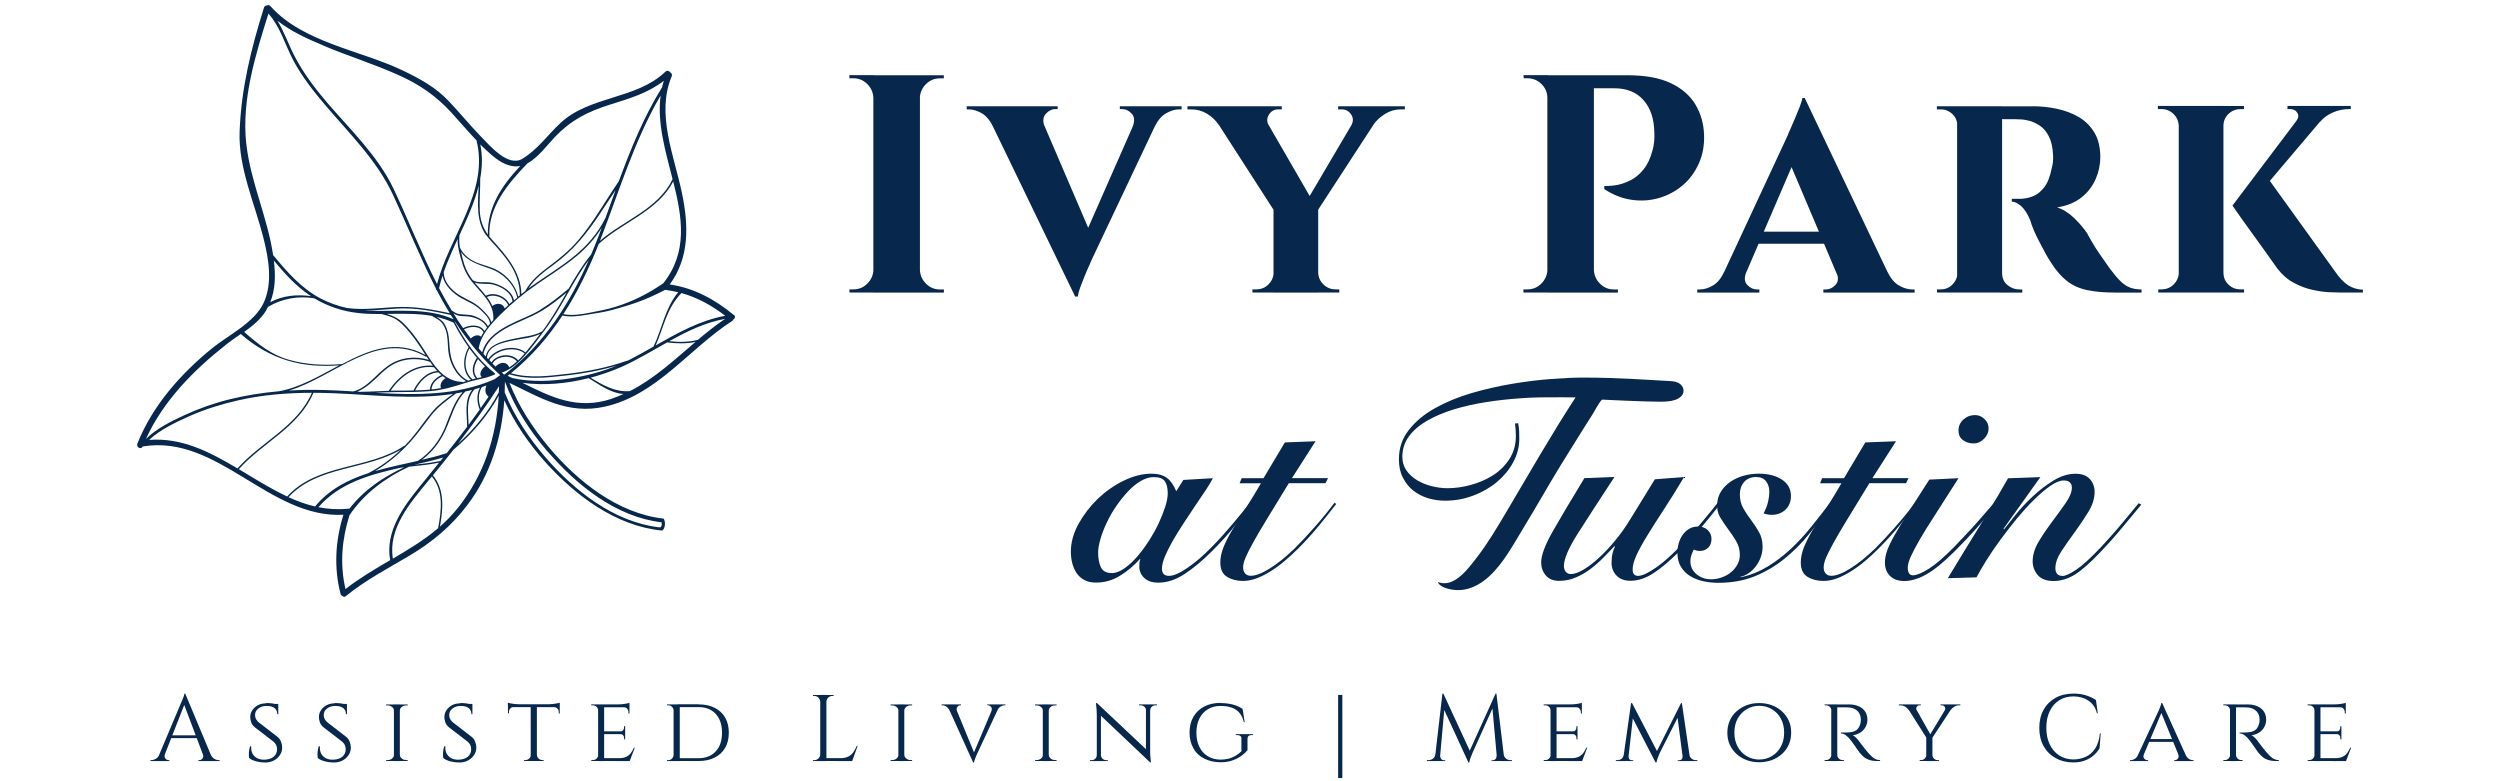 <?xml version="1.0" encoding="UTF-8"?> <svg xmlns="http://www.w3.org/2000/svg" id="Layer_1" version="1.1" viewBox="0 0 320 100"><defs><style> .st0 { fill: #07284c; } </style></defs><path class="st0" d="M93.94,40.33c-2.42-2-5.09-3.46-8.21-3.92,2.54-3.46,2.42-7.58,1.56-11.7-.99-4.77-3.34-10.14-1.31-14.94.09-.22-.02-.41-.18-.5-.12-.19-.41-.3-.62-.1-3.76,3.6-9.69,3.05-13.48,6.61-1.61,1.51-2.95,3.43-4.87,4.56-1.8,1.06-4.13-1.69-5.22-2.81-1.45-1.49-2.77-3.11-4.2-4.62-1.64-1.73-3.71-2.86-5.84-3.88-5.43-2.61-12.79-3.57-16.97-8.26-.13-.15-.28-.14-.41-.07-.17,0-.34.07-.4.27-1.65,5.26-2.91,10.32-3.12,15.86-.18,4.62,1.94,9.22,3.05,13.63.67,2.66,1.22,5.8,0,8.36-1.19,2.49-4.47,4.06-6.56,5.75-4.01,3.25-7.67,7.38-9.58,12.23-.18.45.5.8.68.35h0c9.63-1.61,16.19,9.24,25.7,8.74-1.04,3.32-1.24,6.74-.37,10.13.03.13.11.21.21.24.11.13.28.2.45.06,2.5-2.05,5.35-3.53,8.12-5.17,2.92-1.73,5.42-3.81,7.47-6.53,2.98-3.93,4.36-8.58,4.71-13.39,1.29,2.9,3.17,5.59,5.2,7.86,3.84,4.29,9.07,8.26,14.99,8.82.11.01.34-.33.37-.72.04-.37-.1-.8-.19-.81-5.84-.65-11.05-4.81-14.7-9.18-2-2.39-3.83-5.19-5.01-8.19,4.01,1.93,7.46,4.08,12.17,3.05,6.68-1.47,10.83-7.43,16.33-10.97.08-.05.12-.12.15-.19.21-.12.31-.4.08-.6h0ZM86.82,37.4c-1.69,2.01-2.06,4.64-3.17,6.96h0c-1.01.58-2.01,1.15-3.03,1.67-.11.06-.23.11-.34.16-.02-.01-.04-.02-.07,0-2.46.86-5,1.36-7.58,1.66-2.36.27-4.91.61-7.23-.08,2.63-2.13,4.78-4.63,6.59-7.38,1.02.22,2.09.08,3.11-.1,1.17-.2,2.26-.33,3.4-.65,2.31-.65,4.03-1.18,6.56-2.5.04,0,.07-.02.11-.04.03.01.06.02.09.02.53.07,1.05.16,1.56.29h0ZM84.87,36.28c-1.9,1.31-3.96,2.35-6.18,3.02-1.05.32-2.13.52-3.21.73-1.09.21-2.27.4-3.37.18,1.81-2.79,3.27-5.82,4.53-8.99,3.05-2.8,7.54-4.16,9.53-8,1.15,4.57,1.92,9.06-1.29,13.06h0ZM65.04,47.11s0,0,.01,0c0,0,0,0,0,0h0s0-.01,0-.01ZM64.39,46.44c-.15,0-.29.04-.44.11-.13.06-.25.13-.37.23-.05.04-.11.09-.15.15-.12-.11-.23-.23-.35-.35l-.05-.05s.02-.03.03-.04c.1-.16.23-.3.39-.42.1-.07.21-.14.33-.19.14-.06.28-.11.43-.15.72-.17,1.54,0,1.96.54-.31.28-.64.54-.99.76-.16-.43-.47-.59-.81-.58h0ZM64.19,45.54c-.15.03-.29.08-.43.14-.12.05-.23.11-.33.17-.15.1-.29.22-.4.36-.04.06-.09.11-.12.17-.09-.09-.18-.18-.27-.28.09-.15.2-.28.32-.4.12-.13.26-.24.42-.35.09-.07.2-.13.3-.18.13-.07.28-.14.42-.2,1.01-.39,2.23-.36,3.01.23.02.02.05.02.07.02-.27.31-.55.62-.85.91-.47-.59-1.35-.77-2.13-.6h0ZM64.06,44.79c-.15.06-.29.12-.43.19-.1.05-.2.11-.29.17-.15.1-.29.2-.42.32-.16.15-.31.32-.43.5-.05-.06-.11-.11-.16-.17.03-.46.22-.82.51-1.11.13-.13.27-.24.44-.34.08-.05.16-.09.25-.14.14-.07.28-.13.43-.19.53-.2,1.1-.32,1.57-.42,1.15-.25,2.52-.31,3.6-.86-.58.78-1.17,1.55-1.79,2.29-.03.03-.06.07-.09.1,0-.02-.01-.04-.03-.06-.83-.64-2.11-.68-3.17-.28h0ZM67.46,43.04c-.84.17-1.68.3-2.52.51-.32.08-.66.17-.99.3-.15.06-.29.12-.43.19-.08.04-.16.08-.23.13-.16.09-.31.19-.44.3-.34.29-.59.67-.67,1.16-.1-.11-.2-.22-.3-.33.15-.71.5-1.3.95-1.81.14-.16.3-.31.46-.45.05-.04.1-.09.16-.14.14-.12.29-.23.45-.34.87-.61,1.87-1.07,2.78-1.47.95-.42,1.89-.83,2.78-1.37,1.08-.66,2.08-1.46,3.06-2.27-.84,1.47-1.67,2.94-2.65,4.32-.15.21-.3.42-.45.63,0,0-.02,0-.02,0-.56.37-1.27.51-1.92.65h0ZM69.2,39.64c-.99.6-2.07,1.01-3.11,1.49-.73.34-1.5.72-2.19,1.19-.38.26-.74.55-1.06.87-.52.53-.93,1.16-1.12,1.92-.15-.17-.29-.34-.44-.51.25-1.74,1.62-3.19,2.82-4.38,1.41-1.4,2.94-2.66,4.58-3.8,1.73-1.2,3.53-2.3,5.14-3.65,1.26-1.06,2.36-2.26,3.21-3.64-.14.38-.28.75-.43,1.13-.3.79-.62,1.56-.94,2.33-1.12,1.37-2.03,2.88-2.9,4.4,0,0-.01,0-.02,0-1.14.94-2.29,1.87-3.55,2.63h0ZM60.26,43.33c-.3-.39-.59-.78-.87-1.18.78-.4,2.07-.51,2.5.4h0c-.11.18-.22.36-.31.55-.39-.36-.98-.13-1.32.23ZM61.14,44.32s-.01.06-.02.09c0,0,0,0,0,0,0-.03.02-.05.02-.08h0ZM60.92,44.15h0s0,0,0,0h0ZM61.68,48.27c-.16.04-.33.07-.49.11-.02,0-.05.01-.07.02h0c-.7-.69-.41-1.69.05-2.42,0-.01,0-.02,0-.03.29.33.6.66.92.97-.01,0-.02,0-.04.01-.38.27-.83.98-.37,1.36h0ZM60.99,45.88c-.49.78-.74,1.82-.09,2.56-.15.03-.29.07-.43.11,0-.01,0-.02-.02-.03-1.14-.95-1.03-2.72-.37-3.93.31.43.65.84.99,1.25-.03,0-.07,0-.09.04h0ZM60.27,48.61c-.12.03-.24.07-.36.11,0,0,0,0,0,0-.96-.5-1.56-1.35-1.96-2.34-.35-.88-.4-1.78-.46-2.71-.05-.75-.18-1.47-.55-2.13-.25-.45-.65-.73-1.08-.98.71.16,1.41.39,2.1.7.03.02.06.02.09.02.57,1.09,1.21,2.16,1.93,3.16-.74,1.26-.87,3.15.3,4.18h0ZM56.45,49.67c-.4.08-.81.14-1.22.18.05-.82.72-1.41,1.44-1.7,0,0,0,0,0,0,.12.09.24.18.36.26-.43.25-.78.77-.59,1.27h0ZM55.03,49.87c-.08,0-.16.02-.23.02-.55.04-1.11.07-1.66.08.59-1.16,1.61-2.27,2.99-2.3.11.11.22.21.34.31.01.01.03.02.04.03-.77.34-1.42.98-1.48,1.85h0s0,0,0,0ZM48.84,47.75c.81-.75,1.67-1.35,2.76-1.61,1.11-.27,2.33-.22,3.41.17.02,0,.03,0,.05,0,.11.17.22.34.35.5-2.37-.21-4.36,1.28-5.63,3.19,0,0,0,.01,0,.02-1.23.03-2.47.13-3.7.13,0,0,0,0-.01,0-.11,0-.23-.01-.34-.02,1.22-.48,2.19-1.51,3.13-2.39h0ZM45.19,50.1c-1.26-.08-2.51-.15-3.75-.18-1.49-.04-2.98-.02-4.46.07,5.83-1.71,11.35-7.88,17.52-4.34.04.02.08,0,.1-.02.09.15.18.29.28.44-1.73-.56-3.71-.31-5.2.74-1.49,1.04-2.66,2.85-4.49,3.3h0ZM55.55,47.01c.13.16.26.32.41.48-1.39.12-2.43,1.27-3.02,2.46,0,.01,0,.02,0,.03-.85.02-1.69.02-2.54.02-.13,0-.27,0-.4.01,1.25-1.85,3.23-3.3,5.56-3h0ZM55.72,46.9s-.02-.05-.05-.06c-.68-.87-1.24-1.87-1.83-2.74-.7-1.03-1.47-2.06-2.39-2.9-.59-.54-1.24-.8-1.94-1.02,1.94-.02,3.88-.08,5.76.25.26.15.51.29.77.45.49.3.79.77.99,1.3.31.83.26,1.76.34,2.63.15,1.56.91,3.17,2.29,3.98l-.42.13s-.03-.03-.06-.03c-1.54-.05-2.6-.9-3.46-1.99h0ZM47.24,39.78c-.16,0-.32-.02-.49-.03,1.36-.02,2.72-.17,4.05-.25,2.33-.14,4.63.32,6.9.81.12.19.23.38.36.56-3.4-1.53-7.21-.97-10.82-1.1h0ZM62.25,30.11c.4.55.89,1.03,1.34,1.54.53.6,1.03,1.21,1.49,1.86.88,1.27,1.47,2.7,1.46,4.27,0,0,0,.01,0,.02-.07.05-.13.1-.2.16-.35-1.41-1.38-2.64-2.63-3.34-.76-.43-1.65-.62-2.46-.92-1-.37-1.84-.97-2.34-1.92,0-.02-.02-.02-.03-.03-.1-.56-.12-1.07-.07-1.64.97-2.09,1.94-4.2,2.46-6.35-.09,2.2-.37,4.52.97,6.37h0ZM62.24,37.84s-.03.02-.03.03c-.38-.49-.81-.96-1.22-1.42-.08-.09-.16-.18-.24-.28.77.28,1.69.05,2.48.28.98.28,2.25.99,2.37,2.12-.13.12-.27.23-.41.35-.5-1.03-1.91-1.58-2.96-1.09h0ZM65.06,39.06c-.16.14-.31.28-.46.42-.21-.69-1.02-.75-1.58-.32-.18-.41-.42-.79-.7-1.15,0,0,.02,0,.03,0,.95-.45,2.3.1,2.71,1.06h0ZM63.87,36.49c-.44-.2-.9-.32-1.38-.36-.69-.05-1.38.11-1.99-.28h0c-.46-.6-.82-1.24-1.07-2-.17-.52-.3-1.06-.42-1.6.88,1.28,2.36,1.64,3.79,2.16,1.62.58,3.03,1.98,3.41,3.69-.14.12-.28.23-.42.35-.17-.96-1.06-1.58-1.9-1.95h0ZM59.04,33.25c.27,1.03.67,1.93,1.33,2.76,1.17,1.48,2.95,2.83,2.77,4.92,0,0,0,.02,0,.02-.09.09-.17.19-.26.29-.11-.5-.49-.92-.83-1.28-.52-.56-1.07-1.03-1.75-1.38-.87-.46-1.7-.82-2.41-1.52-.61-.6-1.11-1.37-1.09-2.25.5-1.41,1.13-2.82,1.78-4.22-.01.28,0,.56.04.87.09.6.25,1.2.41,1.79h0ZM59.07,38.17c.84.46,1.69.78,2.39,1.45.48.46,1.2,1.07,1.26,1.78,0,0,0,.01.01.02-.09.11-.19.22-.28.33-.31-.63-1.02-1-1.64-1.26-.38-.16-.79-.19-1.19-.22-.28-.02-.57-.03-.85-.07-.37-.05-.66-.27-.96-.47-.57-.93-1.1-1.88-1.61-2.85.12-.54.27-1.07.45-1.6.22,1.26,1.37,2.31,2.42,2.89h0ZM58.05,40.12c.16.1.33.18.52.25.37.12.82.09,1.21.12.89.06,2.18.53,2.55,1.44-.11.15-.22.3-.32.45-.52-.93-1.89-.82-2.73-.38-.43-.61-.84-1.23-1.23-1.87h0ZM67.63,36.94c.8-1.26,1.99-2.14,3.19-3.02,1.26-.93,2.39-1.95,3.41-3.14,1.89-2.2,2.98-4.12,4.56-6.44-.43,1.18-.86,2.37-1.29,3.55-.97,2-2.43,3.64-4.16,5.03-1.72,1.38-3.62,2.52-5.42,3.8-.1.07-.19.15-.28.21h0ZM86.09,22.94c-1.86,3.84-6.23,5.24-9.3,7.89,2.45-6.27,4.36-12.78,7.77-18.61-.47,3.49.62,7.13,1.53,10.72ZM67.51,20.91c1.37-.74,2.61-2.42,3.52-3.38,2.05-2.15,4.17-3.23,7.02-4.13,2.45-.77,4.9-1.48,6.92-3.06-.09.28-.16.56-.23.84-2.34,3.78-4,7.87-5.53,12.02-1.74,2.53-3.23,5.25-5.23,7.59-1.09,1.27-2.34,2.3-3.68,3.29-1.19.88-2.32,1.82-3.05,3.13,0,.01,0,.02,0,.03-.18.13-.35.27-.52.41-.03-2.83-1.96-4.99-3.76-6.98-.12-.13-.23-.26-.33-.39,0,0,0,0,0-.02-.17-3.78,2.4-6.78,4.87-9.35h0ZM61.48,22.77c.25-1.4.29-2.82,0-4.28.47.47.96.93,1.47,1.37,1.04.88,2.24,1.63,3.64,1.39-2.31,2.47-4.19,5.18-4.15,8.78-.64-.91-.98-1.88-1.03-3.07-.06-1.4.08-2.79.06-4.19h0ZM41.32,5.81c3.27,1.38,6.67,2.42,9.91,3.9,2.54,1.16,4.63,2.61,6.51,4.66,1.09,1.19,2.13,2.43,3.25,3.6,1.66,6.52-3.49,12.32-5.05,18.39-2.03-3.99-3.65-8.17-5.57-12.21-2.01-4.2-5.48-7.5-8.48-10.99-1.57-1.84-3.03-3.77-4.16-5.92-.8-1.52-1.33-3.15-2.22-4.59,1.73,1.37,3.81,2.31,5.82,3.15ZM31.52,18.41c-.61-5.62,1.17-11.36,2.84-16.67,1.53,1.72,2.13,4,3.19,6,1.1,2.07,2.56,3.92,4.07,5.7,3.13,3.69,6.62,7.07,8.69,11.51,1.86,3.98,3.48,8.06,5.48,11.97,0,0,0,.01,0,.02-.02.11.04.18.12.21.05.1.1.2.16.31.47.9.97,1.77,1.5,2.63-2.07-.44-4.14-.84-6.26-.8-2.3.04-4.62.46-6.91.13-1.17-.26-2.31-.66-3.41-1.24-2.41-1.27-4.26-3.39-5.97-5.46-.02-.02-.04-.04-.06-.05-.71-4.85-2.89-9.36-3.43-14.25h0ZM35.04,33.34c1.37,1.64,2.81,3.26,4.59,4.45.07.04.13.08.2.12-1.81-.26-3.64-.08-5.24.77.69-1.69.68-3.5.46-5.35h0ZM34.09,39.68c.08-.14.16-.27.23-.41,1.76-1.05,3.91-1.44,5.92-1.08,1.73,1.03,3.59,1.65,5.61,1.88.99.11,1.99.13,3,.13.52.14,1.03.26,1.53.5.52.26.95.64,1.35,1.06,1.02,1.05,1.85,2.28,2.63,3.52.04.06.07.11.11.17-3.75-2.08-7.23-.67-10.68,1.15,0,0-.01,0-.02,0-2.3.2-4.61.08-6.84-.56-2.24-.65-3.94-2.03-5.68-3.55,1.1-.78,2.14-1.64,2.83-2.77h0ZM28.97,44.08c.58-.46,1.22-.89,1.85-1.33,1.74,1.52,3.73,2.71,5.95,3.39,2.14.66,4.41.79,6.63.63-2.54,1.36-5.08,2.86-7.7,3.31-2.12.19-4.23.52-6.3,1.03-2,.49-3.94,1.18-5.81,2.04-1.66.76-3.59,1.72-4.91,3.04,2.21-4.88,6.13-8.83,10.3-12.11h0ZM19.08,56.32c1.43-1.36,3.51-2.31,5.25-3.09,1.97-.87,4.03-1.5,6.13-1.98,3.1-.71,6.28-.97,9.46-.97-1.9,4.35-6.49,6.27-9.52,9.68-3.54-2.11-7.14-3.98-11.32-3.65h0ZM30.57,60.06c3.06-3.43,7.67-5.36,9.55-9.78.9,0,1.81.02,2.71.06,5.02.21,10.2.84,15.16.08-.9.67-1.81,1.31-2.55,2.16-.98,1.11-1.78,2.37-2.74,3.5-.27.32-.57.64-.87.96-.02,0-.05,0-.07.01-4.58,3.09-11.12,2.22-15,6.5-2.11-.98-4.14-2.27-6.18-3.49h0ZM62.53,50.77s0,0,.01,0c-.33.49-.67.98-1.01,1.46-.32-.89-.36-1.85.15-2.68.2-.06.39-.14.59-.21-.22.5-.21,1.07.26,1.43h0ZM62.49,49.32s.02-.03.02-.05c0,0,0-.01,0-.02.01,0,.03-.01.04-.01,0,0-.01,0-.02,0-.02.02-.03.05-.05.07h0ZM61.4,52.43c-.47.66-.94,1.31-1.42,1.95-.03-1.61-.4-3.24.77-4.55.23-.06.45-.13.68-.2-.46.88-.39,1.88-.03,2.8ZM59.79,54.63c-.86,1.14-1.74,2.28-2.63,3.4-.03,0-.05,0-.08,0-.99.32-2.03.59-3.08.83,1.3-.95,2.32-2.29,2.99-3.74.8-1.72,1.19-3.63,2.58-5.01.28-.06.57-.12.85-.2-1.04,1.38-.63,3.05-.63,4.71h0ZM56.75,58.54c-.12.15-.25.3-.37.46-1.1.23-2.22.36-3.34.48h0c1.27-.28,2.51-.57,3.71-.93h0ZM57,54.63c-.71,1.73-1.91,3.33-3.5,4.36-1.82.41-3.69.79-5.49,1.31,1.66-.98,3.18-2.28,4.45-3.67,1-1.09,1.84-2.32,2.75-3.48.89-1.14,2.03-1.93,3.17-2.8.28-.05.56-.09.84-.15-1.13,1.25-1.59,2.89-2.23,4.43h0ZM40.34,64.83c-1.17-.27-2.31-.68-3.41-1.19,3.72-4.05,9.89-3.42,14.4-6.1-1.25,1.2-2.68,2.26-4.2,3.03-2.58.84-4.96,2.05-6.77,4.22-.01.01-.02.03-.02.04h0ZM40.76,64.92c2.66-3.08,6.54-4.16,10.45-5.04.17-.02.35-.04.53-.07-2.69,1.27-5.06,2.8-7.02,5.31-.04-.01-.09-.02-.15-.01-1.33.14-2.59.05-3.82-.19h0ZM44.22,75.4c-.73-3.17-.47-6.34.51-9.44,1.83-2.76,4.64-4.84,7.62-6.22,1.29-.14,2.58-.26,3.85-.52-.8.99-1.6,1.99-2.41,2.98-2.18,2.67-4.51,5.87-3.85,9.5-1.96,1.15-3.93,2.3-5.72,3.7h0ZM50.29,71.5c-.64-3.82,2.2-7.13,4.47-9.88.17-.21.35-.42.52-.63,1.55,1.87,1.21,4.38.8,6.62-1.77,1.5-3.77,2.71-5.78,3.89h0ZM58.55,65.08c-.69.86-1.44,1.63-2.24,2.33.4-2.25.65-4.71-.9-6.57.89-1.08,1.76-2.17,2.63-3.27,2.3-1.95,4.34-4.27,5.8-6.92-.31,5.28-1.89,10.18-5.28,14.43h0ZM63.87,49.56c0,.22-.01.43-.02.65-1.31,2.48-3.13,4.7-5.22,6.58,1.83-2.37,3.59-4.79,5.21-7.3.01-.02.02-.03.03-.04,0,.04,0,.08,0,.12h0ZM62.6,49.22s.03-.01.05-.02h0s0,.02-.01.02c-.01,0-.03,0-.04,0h0ZM62.88,49.12s.02,0,.03-.01c0,0-.02.01-.02.02t0,0s0,0,0-.01h0ZM63.89,48.1c-.13.11-.26.2-.39.3-.08.06-.16.11-.24.16-4.81,2.09-10.03,2.02-15.23,1.72.84-.04,1.69-.08,2.53-.09,1.52,0,3.05,0,4.57-.13,1.47-.13,2.84-.53,4.24-.98.67-.22,1.33-.41,2.02-.55.67-.14,1.32-.3,1.94-.6.02-.01.03-.02.04-.03.02-.03,0-.07-.02-.1,0,0,0,0,0,0,0-.01,0-.02-.02-.03-2.21-1.76-3.83-4.12-5.13-6.6,0-.01.01-.02.02-.03,1.45,2.21,3.1,4.27,5,6.12.2.19.4.38.6.57.07.06.13.13.2.19-.04.03-.08.07-.12.1h0ZM62.18,47h.01s0,.01-.01.01h0ZM62.35,47.16s.03.03.05.04c-.02-.01-.03-.02-.05-.04h0ZM62.69,47.45s.04.03.06.05h-.01s-.03-.03-.05-.05ZM64.5,47.93c-.08-.07-.16-.15-.24-.22-.01-.01-.02-.02-.03-.03,0,0,.02,0,.02,0,.15-.05.28-.1.42-.16.95-.42,1.74-1.17,2.44-1.93.97-1.06,1.8-2.26,2.67-3.41,2.12-2.8,3.46-6.09,5.58-8.89-2.45,5.58-5.7,10.68-10.6,14.5-.06.05-.12.1-.18.14-.03,0-.05,0-.08,0h0ZM70.09,57.78c3.75,4.34,8.74,8.39,14.61,9.08-.01.02.01.15,0,.28,0,.13-.04.26-.15.34-.07.05-.14,0-.31,0-5.68-.7-10.75-4.7-14.38-8.9-2.1-2.42-4.03-5.28-5.26-8.35.02-.46.03-.92.03-1.38,1.22,3.3,3.24,6.38,5.45,8.94h0ZM64.98,48.1c.08-.06.16-.12.24-.19,2.33.74,4.86.41,7.25.15,2.2-.24,4.38-.64,6.5-1.27-1.89.78-3.85,1.31-5.91,1.63-2.46.39-5.04.51-7.48-.03-.2-.09-.4-.19-.6-.28h0ZM78.3,51.04c-4.38,1.47-7.77-.22-11.43-2.04,2.75.38,5.71.11,8.48-.6,1.41.87,2.82,1.92,4.46,2.03-.49.22-.99.43-1.51.6ZM80.61,50.06c-1.83.17-3.5-.78-5.01-1.72,1.34-.36,2.64-.81,3.84-1.33,2.04-.9,3.98-2.08,5.95-3.18,1.22.15,2.43.18,3.63-.06-2.69,2.29-5.27,4.7-8.41,6.3h0ZM89.33,43.5c-1.21.3-2.43.31-3.66.17,2.26-1.26,4.58-2.39,7.15-2.86-1.22.82-2.37,1.74-3.49,2.69h0ZM83.92,44.22c1.02-2.24,1.35-4.68,3.3-6.71,2.05.57,3.89,1.59,5.61,2.91-3.22.59-6.07,2.18-8.9,3.79h0Z"></path><g><path class="st0" d="M111.91,12.53h-.12c-.03-.69-.28-1.28-.78-1.77-.49-.49-1.08-.74-1.77-.74h-.52v-.4h3.18v2.9h0ZM111.91,34.54v2.9h-3.18v-.4h.52c.69,0,1.28-.25,1.77-.74.49-.49.75-1.08.78-1.77h.12,0ZM117.75,9.63v27.82h-5.96V9.63s5.96,0,5.96,0ZM117.63,12.53v-2.9h3.18v.4h-.52c-.69,0-1.28.25-1.77.74-.49.49-.75,1.08-.78,1.77h-.12,0ZM117.63,34.54h.12c.03.69.28,1.28.78,1.77.49.49,1.08.74,1.77.74h.52v.4h-3.18v-2.9h0Z"></path><path class="st0" d="M133.72,16.23h-6.6c-.4-.82-.88-1.4-1.45-1.73s-1.12-.5-1.65-.5h-.28v-.4h11.64v.36h-.32c-.42,0-.82.2-1.19.6-.37.4-.42.95-.16,1.67h0ZM137.62,37.96l-11.68-24.16h6.76l7.23,16.85-2.31,7.31ZM137.62,37.96l-.16-4.65,8.62-19.59h2.9l-9.18,19.39c-.05.13-.17.4-.36.82-.18.41-.39.87-.6,1.39-.21.52-.4,1.01-.58,1.49s-.27.86-.3,1.15h-.36ZM144.97,16.23c.29-.71.26-1.27-.1-1.67-.36-.4-.78-.6-1.25-.6h-.28v-.36h7.91v.4h-.32c-.53,0-1.09.17-1.67.5-.58.33-1.07.91-1.47,1.73h-2.82Z"></path><path class="st0" d="M162.41,16.07l-6.44-.12c-.37-.56-.86-1.02-1.47-1.39-.61-.37-1.28-.56-2.03-.56h-.48v-.4h12.08v.4h-.44c-.53,0-.93.22-1.21.68-.28.45-.28.91-.02,1.39h0ZM161.02,13.64l7.47,12.92-5.28.6-8.7-13.51h6.52,0ZM163.13,34.94v2.5h-2.82v-.4h.48c.61,0,1.13-.2,1.55-.61.42-.41.65-.91.68-1.49h.12ZM168.73,26.64v10.81h-5.72v-10.73l5.72-.08ZM174.38,13.64h2.94l-8.98,13.79-1.87-.36,7.91-13.43h0ZM168.65,34.94h.08c.03.58.26,1.08.69,1.49.44.41.95.61,1.53.61h.48v.4h-2.78v-2.5h0ZM172.95,16.07c.29-.5.29-.97,0-1.41s-.69-.66-1.19-.66h-.48v-.4h8.54v.4h-.52c-.71,0-1.38.19-2.01.58-.62.39-1.12.84-1.49,1.37l-2.86.12h0Z"></path><path class="st0" d="M198.18,12.53h-.12c0-.69-.25-1.28-.75-1.77-.5-.49-1.1-.74-1.79-.74h-.48l-.04-.4h3.18v2.9h0ZM198.18,34.54v2.9h-3.18v-.4h.52c.69,0,1.28-.25,1.77-.74.49-.49.75-1.08.78-1.77h.12,0ZM204.02,9.63v27.82h-5.96V9.63s5.96,0,5.96,0ZM208.27,9.63c2.28,0,4.13.33,5.54.99,1.42.66,2.48,1.57,3.18,2.72s1.08,2.46,1.13,3.91c.05,1.35-.17,2.58-.68,3.7s-1.19,2.04-2.07,2.78-1.88,1.28-3,1.61c-1.13.33-2.29.41-3.5.24-1.21-.17-2.38-.63-3.52-1.37v-.4c.66,0,1.25-.05,1.77-.16s1.06-.31,1.63-.6c.57-.29,1.11-.74,1.61-1.35.5-.61.89-1.42,1.15-2.42.11-.34.18-.74.22-1.17.04-.44.05-.84.02-1.21-.03-1.7-.48-3.05-1.37-4.07-.89-1.02-2.14-1.53-3.75-1.53h-2.74c-.13-.56-.26-1.11-.4-1.67h4.77,0ZM203.9,34.54h.12c.03.69.28,1.28.78,1.77s1.08.74,1.77.74h.52v.4h-3.18v-2.9h0Z"></path><path class="st0" d="M223.53,34.82c-.29.71-.25,1.27.12,1.65s.78.58,1.23.58h.32v.4h-7.95v-.4h.32c.53,0,1.09-.16,1.67-.5.58-.33,1.06-.91,1.43-1.73h2.86,0ZM231,12.53l.08,4.77-8.62,20.03h-2.94l9.3-19.99c.05-.16.17-.44.36-.85.18-.41.38-.87.6-1.39.21-.52.41-1.01.6-1.47.18-.46.29-.83.32-1.09h.32ZM234.46,29.65v1.55h-10.13v-1.55h10.13ZM231,12.53l11.76,24.72h-6.72l-7.39-17.44,2.35-7.27h0ZM235.05,34.82h6.56c.4.82.89,1.4,1.47,1.73.58.33,1.14.5,1.67.5h.32v.4h-11.68v-.4h.32c.45,0,.86-.19,1.23-.58.37-.38.41-.93.12-1.65h0Z"></path><path class="st0" d="M250.63,16.07h-.08c-.03-.61-.25-1.11-.66-1.49-.41-.38-.89-.58-1.45-.58h-.52v-.4h2.86l-.16,2.46h0ZM250.63,34.94l.16,2.5h-2.86v-.4h.48c.58,0,1.08-.2,1.49-.61s.63-.91.66-1.49h.08ZM256.27,13.6v23.84h-5.76V13.6s5.76,0,5.76,0ZM260.17,13.6c1.09,0,2.14.11,3.18.34,1.03.23,1.96.58,2.78,1.07.82.49,1.47,1.15,1.97,1.99.49.83.74,1.88.74,3.12,0,.93-.19,1.85-.58,2.76-.39.91-.98,1.7-1.79,2.36-.81.66-1.86,1.1-3.16,1.31.77.24,1.5.7,2.21,1.39.7.69,1.25,1.34,1.65,1.95.11.21.29.55.56,1.01.26.46.6.99,1.01,1.59s.84,1.21,1.29,1.85c.53.71.99,1.26,1.39,1.65s.81.66,1.23.82c.42.16.92.24,1.47.24v.4h-3.34c-1.43,0-2.64-.11-3.64-.32-.99-.21-1.85-.6-2.58-1.17-.73-.57-1.4-1.35-2.01-2.32-.24-.34-.49-.76-.75-1.25-.26-.49-.53-.99-.79-1.49s-.5-.99-.7-1.47c-.2-.48-.34-.87-.42-1.19-.35-.85-.74-1.46-1.17-1.85-.44-.38-.84-.58-1.21-.58v-.36h.99c.56,0,1.11-.1,1.65-.3s1.04-.58,1.49-1.15.78-1.41.99-2.52c.05-.16.1-.38.14-.68s.04-.62.02-.99c-.05-.98-.23-1.77-.54-2.36-.31-.6-.68-1.05-1.13-1.35-.45-.3-.91-.52-1.37-.64s-.87-.18-1.21-.18c-.5-.03-.96-.03-1.37-.02-.41.01-.72,0-.93-.02-.03,0-.07-.14-.12-.42-.05-.28-.13-.68-.24-1.21h4.29,0ZM256.19,34.94h.08c0,.66.23,1.18.69,1.55.46.37.96.56,1.49.56h.4v.4h-2.86l.2-2.5h0Z"></path><path class="st0" d="M278.96,16.11h-.08c-.03-.61-.25-1.12-.68-1.53-.42-.41-.94-.62-1.55-.62h-.44v-.4h2.74v2.54h0ZM278.96,34.94v2.5h-2.7v-.4h.4c.61,0,1.13-.2,1.55-.61.42-.41.65-.91.68-1.49h.08ZM284.6,13.56v23.88h-5.72V13.56s5.72,0,5.72,0ZM284.49,16.11v-2.54h2.74v.4h-.44c-.61,0-1.13.21-1.55.62-.42.41-.64.92-.64,1.53h-.12ZM284.49,34.94h.12c0,.58.21,1.08.64,1.49.42.41.94.61,1.55.61h.44v.4h-2.74v-2.5h0ZM298.43,13.84l-10.37,12.24-2.31.24,9.42-12.48h3.26ZM290.01,22.42l8.9,12.36c.5.74,1.03,1.31,1.59,1.69s1.21.59,1.95.61v.36h-3.06c-.27,0-.7-.01-1.31-.04-.61-.03-1.31-.13-2.09-.3-.78-.17-1.57-.47-2.37-.89-.79-.42-1.5-1.03-2.11-1.83-.13-.18-.36-.5-.68-.95-.32-.45-.7-.98-1.13-1.59-.44-.61-.89-1.23-1.35-1.87-.46-.64-.89-1.23-1.29-1.79-.4-.56-.83-1.18-1.31-1.87,0,0,4.25-3.89,4.25-3.89ZM300.9,13.56v.4h-.16c-.77,0-1.49.15-2.14.44-.66.29-1.21.69-1.63,1.19l-3.06-.08c.29-.37.35-.72.16-1.05-.19-.33-.5-.5-.95-.5h-.32v-.4h8.11Z"></path></g><g><g><path class="st0" d="M159.96,64.37c-.09.12-.18.24-.29.38-.17.21-.36.46-.58.73-.36.45-.76.93-1.2,1.45-.44.52-.89,1.04-1.37,1.58-.47.53-.94,1.03-1.4,1.49-1.09,1.12-2.13,2.01-3.13,2.69s-1.78,1.02-2.36,1.02-.9-.3-.9-.9c0-.44.13-.97.38-1.58.26-.62.59-1.28,1-2,.41-.71.87-1.45,1.37-2.22.49-.76.98-1.5,1.47-2.22.49-.71.93-1.38,1.35-2,.41-.62.73-1.14.95-1.58l-3.78.22-.91,1.45c-.32-.78-.71-1.35-1.2-1.71-.49-.36-1.15-.54-2-.54-1.12,0-2.28.3-3.51.89-1.22.59-2.33,1.37-3.33,2.32-.99.96-1.81,2.03-2.47,3.22-.65,1.19-.98,2.37-.98,3.56,0,.51.06,1,.18,1.47.12.47.31.9.56,1.27s.59.67,1,.89c.41.22.91.32,1.49.32,1.09,0,2.11-.29,3.05-.87.95-.58,1.8-1.3,2.55-2.14h.07c-.05.1-.08.23-.11.4-.02.17-.03.35-.03.55,0,.58.21,1.07.64,1.47.42.4,1.02.6,1.8.6,1.12,0,2.23-.37,3.36-1.11,1.12-.74,2.27-1.69,3.43-2.85,1.17-1.16,2.16-2.26,2.98-3.29.01-.01.02-.02.03-.04.81-1.02,1.53-1.94,2.15-2.78l-.26-.15h0ZM147.08,69.19c-.47.74-.97,1.41-1.49,2.02-.52.61-1.06,1.11-1.62,1.51-.56.4-1.09.61-1.6.64-.75,0-1.24-.26-1.47-.78-.23-.52-.34-1.13-.34-1.84,0-.48.1-1.06.29-1.72.19-.67.46-1.37.8-2.09.34-.73.74-1.44,1.22-2.13.47-.69.97-1.31,1.49-1.87.52-.56,1.06-1.01,1.64-1.35.57-.34,1.13-.51,1.69-.51.7,0,1.17.18,1.42.54.24.36.36.87.36,1.53,0,.46-.1,1.02-.31,1.69-.21.66-.49,1.37-.84,2.13-.35.75-.77,1.5-1.23,2.23h0Z"></path><path class="st0" d="M170.83,64.33c-.8,1.07-1.66,2.12-2.58,3.16s-1.77,1.95-2.55,2.73c-1.14,1.09-2.2,1.95-3.19,2.56-.99.62-1.8.92-2.4.92-.32,0-.56-.1-.73-.29-.17-.2-.26-.45-.26-.77,0-.36.1-.79.31-1.27.21-.48.53-1.13.98-1.94.45-.81,1.04-1.83,1.8-3.06.75-1.22,1.67-2.73,2.76-4.52h4.69l.33-.65h-4.62l3.02-4.72-3.93.15-2.73,4.58h-2.8l-.26.65h2.73c-.62,1.07-1.2,2.03-1.75,2.89-.1.16-.19.31-.29.46-.49.75-.93,1.45-1.31,2.09-.12.19-.23.38-.34.56-.47.8-.84,1.53-1.11,2.2-.26.66-.4,1.31-.4,1.94,0,.87.29,1.49.87,1.84.58.35,1.26.52,2.03.52.56,0,1.12-.11,1.71-.32.58-.22,1.17-.51,1.78-.89s1.21-.81,1.8-1.31c.59-.5,1.17-1.02,1.73-1.58,1.02-1.02,1.95-2.05,2.8-3.09.84-1.04,1.55-1.92,2.11-2.65l-.22-.18h0Z"></path><path class="st0" d="M220,64.19c-.07.08-.13.17-.21.26-.2.26-.44.55-.7.88-.36.45-.77.94-1.22,1.47-.16.19-.33.39-.5.59-.3.35-.62.71-.95,1.07-.52.57-1.05,1.13-1.58,1.69-.04.04-.08.08-.12.12-.4.4-.82.79-1.26,1.19-.48.44-.96.82-1.42,1.14-.46.33-.9.59-1.31.8-.41.2-.76.31-1.06.31-.46,0-.69-.26-.69-.8s.17-1.15.49-1.85c.33-.7.78-1.53,1.37-2.49.58-.96,1.28-2.05,2.09-3.29.81-1.23,1.69-2.64,2.63-4.22l-3.74.29-3.13,5.09c-.56.92-1.18,1.81-1.87,2.65-.69.85-1.39,1.6-2.09,2.25-.71.65-1.37,1.18-2.02,1.56-.65.39-1.19.58-1.66.58-.26,0-.48-.1-.63-.29-.16-.2-.24-.44-.24-.73,0-.92.6-2.32,1.8-4.2,1.2-1.88,2.75-4.28,4.67-7.21l-3.85.15c-1.7,2.79-3.04,5.05-4.04,6.8-.99,1.74-1.49,3.08-1.49,3.99,0,.63.19,1.18.58,1.65.39.47.96.71,1.71.71s1.5-.15,2.16-.44c.67-.29,1.29-.65,1.87-1.09.58-.44,1.13-.92,1.64-1.44.51-.52.98-1.01,1.42-1.47l.07.07c-.12.2-.22.47-.31.84-.09.36-.13.78-.13,1.23,0,.65.22,1.2.65,1.64.44.44,1.02.65,1.75.65,1.02,0,2.05-.35,3.09-1.06.9-.6,1.87-1.42,2.91-2.44.17-.16.34-.32.51-.5.93-.96,1.82-1.93,2.65-2.92.07-.09.15-.17.22-.26.66-.8,1.24-1.51,1.73-2.14.18-.22.34-.43.49-.64l-.29-.22h0Z"></path><path class="st0" d="M234.18,64.45h0c-.78,1.01-1.57,2.02-2.38,3.03-.81,1.01-1.68,1.94-2.6,2.8-.92.86-1.9,1.61-2.96,2.25-1.06.64-2.2,1.1-3.44,1.36v-.07c.36-.07.71-.23,1.04-.46.33-.23.62-.51.89-.85.26-.34.48-.73.64-1.17.16-.43.24-.88.24-1.34,0-.73-.15-1.36-.46-1.89-.3-.53-.64-1.04-1-1.53-.37-.48-.7-.98-1-1.5-.3-.52-.45-1.12-.45-1.8,0-.63.18-1.16.54-1.58.36-.42.88-.64,1.56-.64.56,0,.97.18,1.25.54.27.36.42.79.42,1.27s-.06.93-.17,1.4c-.11.47-.3.95-.56,1.44.12.05.27.09.46.13s.38.06.6.06c.7,0,1.28-.23,1.75-.67.46-.45.69-1.03.69-1.73,0-.92-.4-1.63-1.18-2.13-.79-.5-1.76-.74-2.93-.74-.65,0-1.3.08-1.93.26-.63.17-1.2.43-1.71.78-.51.35-.92.78-1.23,1.29-.27.44-.42.94-.46,1.5,0,.09-.01.18-.01.28,0,.11,0,.21.02.31.04.45.18.87.43,1.27.31.5.64.98,1,1.47.36.48.7.98,1,1.5.3.52.46,1.1.46,1.73,0,.46-.11.89-.33,1.27-.22.39-.5.72-.85,1-.35.28-.75.49-1.2.64-.45.15-.89.22-1.33.22-.7,0-1.31-.22-1.84-.65-.52-.44-.78-.99-.78-1.67,0-.26.04-.52.13-.78.09-.26.19-.49.31-.71.22.12.48.18.8.18.39,0,.73-.13,1.02-.4.29-.26.44-.65.44-1.16,0-.41-.15-.78-.46-1.09-.2-.2-.44-.34-.74-.41-.15-.04-.31-.06-.48-.06-.02,0-.04,0-.07,0-.43,0-.82.11-1.14.31-.33.2-.6.47-.82.78-.22.32-.38.67-.49,1.06-.07.25-.12.49-.14.74-.01.14-.02.28-.02.43,0,.06,0,.12,0,.17.02.65.17,1.21.45,1.66.3.5.7.9,1.2,1.2s1.06.52,1.67.65c.62.13,1.24.2,1.87.2,1.77,0,3.34-.28,4.71-.84,1.37-.56,2.63-1.3,3.77-2.22,1.15-.92,2.21-1.98,3.18-3.18.26-.32.51-.64.77-.96.71-.89,1.42-1.8,2.14-2.73l-.28-.21h0Z"></path><path class="st0" d="M245.34,64.49l-.2-.16c-.8,1.07-1.66,2.12-2.58,3.16s-1.77,1.95-2.55,2.73c-1.14,1.09-2.2,1.95-3.19,2.56-.99.62-1.79.92-2.4.92-.32,0-.56-.1-.73-.29-.17-.2-.26-.45-.26-.77,0-.36.1-.79.31-1.27.21-.48.53-1.13.98-1.94.45-.81,1.04-1.83,1.8-3.06.75-1.22,1.67-2.73,2.76-4.52h4.69l.32-.65h-4.62l3.02-4.72-3.93.15-2.73,4.58h-2.8l-.26.65h2.73c-.54.94-1.06,1.81-1.56,2.59-.16.26-.32.51-.48.76-.51.79-.97,1.51-1.37,2.18-.1.16-.19.32-.28.47-.47.8-.84,1.53-1.11,2.2-.26.66-.4,1.31-.4,1.94,0,.87.29,1.49.87,1.84.58.35,1.26.52,2.03.52.56,0,1.13-.11,1.71-.32.58-.22,1.17-.51,1.78-.89.61-.38,1.21-.81,1.8-1.31.59-.5,1.17-1.02,1.72-1.58,1.02-1.02,1.95-2.05,2.8-3.09.74-.9,1.37-1.69,1.89-2.36,0,0,.01,0,.01-.01.07-.09.15-.18.21-.28l-.02-.02h0Z"></path><path class="st0" d="M254.02,53.64c-.35-.34-.76-.51-1.22-.51-.56,0-1.05.18-1.47.56-.43.38-.64.84-.64,1.4s.19.98.58,1.25c.39.28.84.42,1.38.42.48,0,.92-.2,1.31-.6.39-.4.58-.84.58-1.32s-.18-.87-.52-1.2h0ZM255.28,64.33c-.21.24-.49.55-.83.95-.01,0-.02.02-.03.03-.35.41-.75.87-1.2,1.38-.45.51-.92,1.04-1.44,1.58-.51.55-1.03,1.1-1.56,1.65-1.33,1.36-2.44,2.32-3.33,2.88-.89.56-1.57.84-2.05.84-.22,0-.38-.09-.49-.27-.11-.18-.16-.42-.16-.71,0-.36.13-.83.38-1.4.26-.57.64-1.3,1.16-2.2.52-.89,1.19-1.98,2.02-3.25.82-1.27,1.8-2.81,2.94-4.6l-3.74.18c-.75,1.16-1.41,2.2-1.99,3.11-.07.1-.13.2-.19.3,0,0-.01.01-.01.01-.18.3-.37.59-.54.86-.73,1.15-1.31,2.11-1.75,2.89-.44.78-.74,1.42-.93,1.95-.18.52-.27,1.02-.27,1.5,0,.71.22,1.27.65,1.71.44.44,1.06.65,1.85.65.84,0,1.78-.28,2.78-.84,1.01-.56,2.21-1.54,3.62-2.94.48-.48.98-.99,1.49-1.53.47-.49.93-.99,1.39-1.5.03-.04.07-.08.1-.12.48-.54.94-1.06,1.36-1.56.42-.5.78-.94,1.07-1.33l-.32-.22h0Z"></path><path class="st0" d="M273.75,64.41c-.44.53-1.09,1.32-1.97,2.38-.87,1.06-1.83,2.14-2.87,3.26-1.33,1.4-2.39,2.37-3.18,2.89-.79.52-1.35.78-1.69.78s-.58-.09-.73-.27c-.15-.18-.22-.42-.22-.71,0-.68.26-1.41.78-2.2.52-.79,1.1-1.61,1.73-2.47.63-.86,1.2-1.72,1.73-2.58.52-.86.78-1.7.78-2.53,0-.65-.21-1.21-.62-1.65-.41-.45-1.02-.67-1.81-.67-.95,0-1.89.29-2.84.87-.94.58-1.83,1.26-2.65,2.03-.83.78-1.56,1.56-2.2,2.36-.64.8-1.13,1.42-1.47,1.85l-.07-.07,4.72-6.61-4.14.15c-.79,1.38-1.58,2.74-2.39,4.07-.46.77-.92,1.52-1.38,2.28-.02.03-.04.07-.07.1-1.3,2.09-2.58,4.21-3.87,6.34l3.67-.11c.32-.6.74-1.33,1.27-2.18.53-.85,1.13-1.73,1.8-2.64.66-.9,1.37-1.81,2.12-2.73.75-.9,1.49-1.72,2.22-2.43.73-.71,1.42-1.3,2.07-1.75.65-.45,1.22-.67,1.71-.67.34,0,.59.08.76.25.17.17.26.39.26.65,0,.56-.26,1.21-.78,1.97-.52.75-1.1,1.55-1.73,2.38-.63.84-1.21,1.69-1.73,2.56s-.78,1.72-.78,2.55c0,.65.22,1.23.65,1.75.44.51,1.12.76,2.03.76s1.86-.28,2.75-.84c.88-.56,1.95-1.5,3.21-2.83,1.04-1.09,2.03-2.2,2.94-3.31.92-1.11,1.7-2.04,2.33-2.8l-.36-.18h0Z"></path></g><path class="st0" d="M215.49,50.04c0,.39-.23.71-.69.98-.46.26-1.19.4-2.18.4-2.27,0-7.56-.27-7.56-.27-.48.48-.86,1.35-1.25,1.94-.45.7-.9,1.41-1.34,2.12-.89,1.41-1.77,2.83-2.65,4.26-1.61,2.62-3.14,5.35-4.75,7.99-1.33,2.17-2.56,4.56-4.45,6.31-1.21,1.12-2.77,1.92-4.45,1.74-.46-.05-.93-.14-1.36-.33-.32-.14-.67-.36-.77-.71.01.04.16.07.2.09,2,.62,3.77-1.89,4.79-3.2,1.36-1.76,2.5-3.68,3.64-5.59,2.96-4.99,5.84-10.05,9-14.9,0,0-.11,0-.12,0-.11,0-.22-.01-.33-.01-1-.02-2,0-3,0h-.02c-.74,0-1.48,0-2.22.04h-.02c-.4.02-.8.04-1.2.07-.83.05-1.65.13-2.47.22-.69.08-1.37.17-2.06.28-1.48.23-2.86.54-4.17.94-1.3.4-2.43.89-3.41,1.45-.98.57-1.75,1.23-2.31,2-.56.76-.84,1.64-.84,2.63,0,.65.18,1.23.54,1.75.37.51.83.92,1.38,1.25.56.32,1.17.58,1.85.74.68.17,1.34.26,2,.26.97,0,1.97-.14,3-.42,1.03-.28,1.97-.69,2.83-1.23.86-.55,1.56-1.25,2.11-2.09.54-.85.82-1.83.82-2.94,0-.53-.04-1.07-.11-1.6l.4-.04c.07.34.12.67.13,1,.01.32.02.66.02,1,0,1.04-.26,2.04-.78,3-.52.96-1.22,1.8-2.09,2.53-.87.73-1.89,1.31-3.04,1.74-1.15.44-2.36.65-3.61.65-.73,0-1.45-.11-2.17-.32-.71-.22-1.34-.55-1.89-.98-.54-.43-.98-.98-1.32-1.65-.34-.66-.51-1.45-.51-2.34,0-1.43.42-2.69,1.27-3.76.84-1.08,1.95-2.01,3.33-2.78s2.92-1.42,4.65-1.93c1.73-.51,3.47-.9,5.22-1.2,1.74-.29,3.41-.5,5.02-.62,1.6-.12,2.97-.18,4.11-.18,1.06,0,2.15.02,3.25.05,1.11.04,2.14.08,3.13.13.98.05,1.88.1,2.69.15.81.05,1.46.09,1.95.11.65.02,1.12.16,1.4.4.28.24.42.54.42.9h0Z"></path></g><g><path class="st0" d="M21.11,96.54c-.06.16-.06.3-.02.41s.11.2.2.26c.09.06.19.09.28.09h.11v.12h-2.43v-.12h.11c.18,0,.38-.06.58-.17s.36-.31.49-.59h.69ZM23.71,88.78l.11.85-3.04,7.75h-.73l3.1-7.35c.09-.2.16-.37.22-.52s.11-.28.16-.42c.04-.14.07-.24.07-.3h.11ZM25.41,94.12v.36h-3.79v-.36s3.79,0,3.79,0ZM23.71,88.78l3.58,8.56h-1.03l-2.79-7.41s.24-1.15.24-1.15ZM25.96,96.54h.99c.12.27.28.47.48.59.2.12.4.17.58.17h.1v.12h-2.72v-.12h.11c.15,0,.29-.07.41-.2.12-.13.14-.32.05-.56h0Z"></path><path class="st0" d="M34.01,89.99c.23,0,.42,0,.59.02.17.02.32.03.44.06s.23.04.33.07.17.06.25.08v1.2s-.13,0-.13,0c0-.33-.11-.59-.34-.78-.23-.19-.58-.28-1.05-.28-.4,0-.75.11-1.03.33-.29.22-.42.49-.42.82,0,.11.01.21.04.32s.08.22.15.32c.07.11.16.21.28.31l2.44,1.89c.18.15.32.35.41.59s.14.47.15.71c0,.36-.08.68-.28.98s-.45.54-.78.71c-.33.17-.69.26-1.08.26-.23,0-.49-.02-.76-.06-.27-.04-.52-.1-.75-.19-.23-.08-.43-.19-.58-.32-.02-.11-.04-.26-.04-.43s.01-.36.04-.55c.03-.19.07-.37.12-.52h.15c-.03.36.02.67.16.93.14.26.34.45.6.59.27.13.58.2.93.19.5-.02.89-.14,1.18-.38.28-.24.43-.55.43-.95,0-.19-.03-.37-.1-.52-.07-.16-.18-.3-.33-.44l-2.42-1.86c-.23-.19-.38-.41-.46-.64-.08-.23-.12-.46-.12-.66,0-.33.09-.63.27-.89s.42-.48.72-.64c.3-.16.64-.23,1.01-.23h0ZM35.61,90.1v.22s-.84,0-.84,0v-.22h.85,0Z"></path><path class="st0" d="M42.8,89.99c.23,0,.42,0,.59.02.17.02.32.03.44.06s.23.04.33.07.17.06.25.08v1.2s-.13,0-.13,0c0-.33-.11-.59-.34-.78-.23-.19-.58-.28-1.05-.28-.4,0-.75.11-1.03.33-.29.22-.42.49-.42.82,0,.11.01.21.04.32s.08.22.15.32c.07.11.16.21.28.31l2.44,1.89c.18.15.32.35.41.59s.14.47.15.71c0,.36-.08.68-.28.98s-.45.54-.78.71-.69.26-1.08.26c-.23,0-.49-.02-.76-.06-.27-.04-.52-.1-.75-.19-.23-.08-.43-.19-.58-.32-.02-.11-.04-.26-.04-.43s.01-.36.04-.55c.03-.19.07-.37.12-.52h.15c-.03.36.02.67.16.93s.34.45.6.59.58.2.93.19c.5-.02.89-.14,1.18-.38.28-.24.43-.55.43-.95,0-.19-.03-.37-.1-.52-.07-.16-.18-.3-.33-.44l-2.42-1.86c-.23-.19-.38-.41-.46-.64-.08-.23-.12-.46-.12-.66,0-.33.09-.63.27-.89.18-.27.42-.48.72-.64s.64-.23,1.01-.23h0ZM44.4,90.1v.22s-.84,0-.84,0v-.22h.85,0Z"></path><path class="st0" d="M50.46,90.94h-.04c0-.18-.09-.34-.25-.46-.16-.12-.35-.19-.58-.19h-.17v-.12h1.03v.77ZM50.46,96.64v.77h-1.03v-.12h.17c.23,0,.42-.06.58-.19.16-.13.24-.28.25-.46h.04ZM51.18,90.16v7.26h-.76v-7.26h.76ZM51.15,90.94v-.77h1.03v.12h-.17c-.23,0-.42.06-.58.19-.16.12-.24.28-.25.46h-.04,0ZM51.15,96.64h.04c0,.18.09.33.25.46s.35.19.58.19h.16v.12s-1.02,0-1.02,0v-.77h0Z"></path><path class="st0" d="M58.86,89.99c.23,0,.42,0,.59.02.17.02.32.03.44.06s.23.04.33.07.17.06.25.08v1.2s-.13,0-.13,0c0-.33-.11-.59-.34-.78-.23-.19-.58-.28-1.05-.28-.4,0-.75.11-1.03.33-.29.22-.42.49-.42.82,0,.11.01.21.04.32s.08.22.15.32c.07.11.16.21.28.31l2.44,1.89c.18.15.32.35.41.59s.14.47.15.71c0,.36-.08.68-.28.98s-.45.54-.78.71-.69.26-1.08.26c-.23,0-.49-.02-.76-.06-.27-.04-.52-.1-.75-.19-.23-.08-.43-.19-.58-.32-.02-.11-.04-.26-.04-.43s.01-.36.04-.55c.03-.19.07-.37.12-.52h.15c-.03.36.02.67.16.93s.34.45.6.59.58.2.93.19c.5-.02.89-.14,1.18-.38.28-.24.43-.55.43-.95,0-.19-.03-.37-.1-.52-.07-.16-.18-.3-.33-.44l-2.42-1.86c-.23-.19-.38-.41-.46-.64-.08-.23-.12-.46-.12-.66,0-.33.09-.63.27-.89s.42-.48.72-.64.64-.23,1.01-.23h0ZM60.46,90.1v.22s-.84,0-.84,0v-.22h.85,0Z"></path><path class="st0" d="M65.01,89.95c.07.02.18.05.33.08s.32.06.5.08.36.03.52.03l-1.35.12v-.31h0ZM71.65,90.15v.36h-6.64v-.36h6.64ZM65.75,90.48v.02c-.18,0-.33.07-.44.19s-.16.26-.16.43v.19h-.13v-.83h.74,0ZM67.96,96.64v.77h-.88v-.12h.15c.19,0,.36-.06.5-.19.14-.13.21-.28.22-.46h.02ZM68.72,90.19v7.22h-.79v-7.22h.79ZM68.69,96.64h.04c0,.18.08.33.22.46s.3.19.5.19h.13v.12h-.88v-.77ZM71.65,89.95v.31l-1.35-.12c.16,0,.33-.01.51-.03.18-.02.35-.05.5-.08.15-.03.27-.06.34-.08h0ZM71.65,90.49v.83h-.13v-.19c0-.17-.06-.31-.16-.43-.11-.12-.26-.18-.44-.19v-.02h.74,0Z"></path><path class="st0" d="M76.58,90.92h-.02c0-.18-.08-.34-.21-.46s-.3-.18-.5-.18h-.17v-.12h1.05l-.16.76h0ZM76.58,96.64l.16.77h-1.05v-.12h.17c.2,0,.37-.06.5-.19.13-.13.2-.28.21-.46h.02ZM77.33,90.16v7.26h-.77v-7.26h.77ZM80.57,90.16v.37h-3.27v-.37h3.27ZM80.02,93.61v.36h-2.71v-.36h2.71ZM80.58,97.04l-.02.37h-3.25v-.37h3.28ZM81.26,95.69l-.66,1.73h-1.84l.41-.37c.4,0,.73-.06.97-.17.25-.12.45-.28.6-.48s.28-.44.4-.7h.12ZM80.57,89.97v.31l-1.38-.12c.25,0,.52-.02.8-.07.28-.04.47-.09.58-.13ZM80.02,92.95v.69h-.63v-.02c.17,0,.3-.05.37-.15.08-.1.12-.22.12-.36v-.16h.13ZM80.02,93.95v.69h-.13v-.16c0-.14-.04-.26-.12-.36-.08-.1-.21-.15-.37-.15v-.02h.63ZM80.57,90.5v.83h-.13v-.18c0-.17-.06-.31-.16-.44-.11-.12-.26-.18-.44-.18v-.04h.74,0Z"></path><path class="st0" d="M86.24,90.95h-.02c0-.19-.08-.35-.21-.48s-.3-.19-.49-.19h-.15v-.12h.87v.79h0ZM86.24,96.63v.79h-.87v-.12h.16c.19,0,.35-.07.48-.2s.2-.29.21-.46h.02ZM87.01,90.16v7.26h-.79v-7.26h.79ZM89.41,90.16c.8,0,1.49.15,2.07.44.58.29,1.03.71,1.34,1.25s.47,1.19.47,1.94-.16,1.4-.47,1.93c-.31.54-.76.96-1.34,1.25-.58.3-1.27.44-2.07.44h-2.58l-.02-.36h2.6c.93,0,1.67-.29,2.21-.88.54-.59.8-1.38.8-2.39s-.27-1.8-.8-2.39c-.54-.59-1.27-.88-2.21-.88h-2.72v-.36h2.72Z"></path><path class="st0" d="M105.03,89.84h-.04c0-.21-.09-.39-.23-.54-.15-.15-.33-.22-.54-.22h-.16v-.12h.97v.88h0ZM105.03,96.54v.88h-.97v-.12h.16c.21,0,.39-.07.54-.22.15-.15.23-.33.23-.54h.04,0ZM105.78,88.95v8.47h-.79v-8.47h.79ZM105.74,89.84v-.88h.97v.12h-.16c-.21,0-.39.07-.54.22s-.23.33-.23.54h-.04,0ZM109.04,97.04v.37h-3.3v-.37h3.3ZM109.78,95.46l-.7,1.96h-2.01l.44-.37c.43,0,.78-.07,1.05-.2.27-.13.49-.32.66-.56s.32-.52.45-.82h.12,0Z"></path><path class="st0" d="M115.03,90.94h-.04c0-.18-.09-.34-.25-.46s-.35-.19-.58-.19h-.17v-.12h1.03v.77h0ZM115.03,96.64v.77h-1.03v-.12h.17c.23,0,.42-.06.58-.19.16-.13.24-.28.25-.46h.04,0ZM115.75,90.16v7.26h-.76v-7.26h.76ZM115.72,90.94v-.77h1.03v.12h-.17c-.23,0-.42.06-.58.19s-.24.28-.25.46h-.04,0ZM115.72,96.64h.04c0,.18.09.33.25.46s.35.19.58.19h.16v.12s-1.02,0-1.02,0v-.77h0Z"></path><path class="st0" d="M122.51,91.04h-.92c-.12-.27-.27-.47-.45-.59-.18-.12-.35-.17-.51-.17h-.1v-.12h2.48v.12h-.1c-.14,0-.26.07-.37.2-.11.13-.12.32-.04.56h0ZM124.56,97.59l-3.33-7.35h.95l2.58,6.28-.21,1.08ZM124.56,97.59l-.08-.83,2.77-6.56h.76l-2.87,6.14c-.09.19-.16.36-.22.5-.06.14-.12.28-.16.42s-.08.25-.08.33h-.11ZM126.89,91.04c.09-.24.08-.43-.04-.56-.11-.13-.24-.2-.39-.2h-.08v-.12h2.3v.12h-.1c-.17,0-.34.06-.52.17s-.33.31-.46.59h-.71,0Z"></path><path class="st0" d="M133.52,90.94h-.04c0-.18-.09-.34-.25-.46s-.35-.19-.58-.19h-.17v-.12h1.03v.77h0ZM133.52,96.64v.77h-1.03v-.12h.17c.23,0,.42-.06.58-.19.16-.13.24-.28.25-.46h.04,0ZM134.24,90.16v7.26h-.76v-7.26h.76ZM134.21,90.94v-.77h1.03v.12h-.17c-.23,0-.42.06-.58.19s-.24.28-.25.46h-.04,0ZM134.21,96.64h.04c0,.18.09.33.25.46s.35.19.58.19h.16v.12s-1.02,0-1.02,0v-.77h0Z"></path><path class="st0" d="M140.42,96.67v.75h-.91v-.12h.21c.18,0,.34-.06.47-.18.13-.12.19-.27.19-.45h.04,0ZM140.4,89.98l.52.68v6.76s-.53,0-.53,0v-5.92c0-.41-.04-.92-.11-1.51h.12,0ZM140.4,89.98l6.7,6.31.12,1.3-6.7-6.35-.12-1.26ZM140.93,96.67c0,.18.07.33.2.45.13.12.29.18.46.18h.21v.12h-.91v-.75h.04,0ZM146.69,90.91c0-.18-.08-.33-.21-.45-.13-.12-.29-.18-.47-.18h-.21v-.12h.91v.75h-.02ZM147.22,90.16v5.88c0,.26,0,.51.02.74s.04.51.08.8h-.11l-.53-.64v-6.78h.53ZM147.19,90.91v-.75h.91v.12h-.21c-.18,0-.33.06-.46.18s-.2.27-.2.45h-.04,0Z"></path><path class="st0" d="M156.23,89.99c.37,0,.72.03,1.05.08.33.05.64.13.93.24.3.11.58.25.84.42l.27,1.7h-.11c-.11-.47-.3-.87-.55-1.17-.25-.31-.58-.53-.99-.68-.4-.15-.89-.22-1.45-.22-.61,0-1.15.14-1.61.42s-.83.67-1.08,1.18c-.26.51-.39,1.12-.39,1.83s.13,1.31.39,1.83c.26.52.62.91,1.09,1.19.47.28,1.01.42,1.62.42.34,0,.66-.04.97-.11.31-.07.6-.19.89-.35.28-.16.55-.36.8-.6v-1.61c.02-.15-.03-.27-.13-.35s-.24-.12-.42-.12h-.17v-.12h2.21v.12h-.17c-.36,0-.54.16-.54.48v1.45c-.18.23-.44.47-.76.71-.32.24-.71.44-1.16.6s-.96.24-1.53.24c-.8,0-1.49-.17-2.09-.47s-1.06-.74-1.38-1.31-.5-1.24-.5-2.02.17-1.47.5-2.03.79-1,1.39-1.31,1.29-.46,2.08-.46h0Z"></path><path class="st0" d="M171.28,88.95h.54v10.64h-.54v-10.64Z"></path><path class="st0" d="M183.99,96.54v.88h-1.34v-.12h.19c.22,0,.41-.07.58-.2s.27-.32.3-.56h.27ZM184.63,88.78h.12l.24.71-.71,7.92h-.65l1-8.63ZM184.34,96.73v.06c0,.13.05.25.14.36.09.11.2.16.33.16h.18v.11h-.74v-.69h.08,0ZM184.75,88.78l3.48,7.53-.28,1.27-3.43-7.45.23-1.35ZM191.43,88.78l.1.81-3.04,6.76c-.12.27-.21.51-.28.7s-.11.37-.13.54h-.12l-.17-.76,3.64-8.04h0ZM191.57,96.73h.08v.69h-.74v-.11h.18c.14,0,.25-.06.34-.16.09-.11.13-.23.13-.36v-.06h0ZM191.54,88.78l1.04,8.63h-.94l-.66-7.33.46-1.31h.11ZM192.21,96.54h.25c.04.24.15.43.31.56s.36.2.57.2h.19v.12h-1.33v-.88h0Z"></path><path class="st0" d="M198.49,90.92h-.02c0-.18-.08-.34-.21-.46-.13-.12-.3-.18-.5-.18h-.17v-.12h1.05l-.16.76h0ZM198.49,96.64l.16.77h-1.05v-.12h.17c.2,0,.37-.06.5-.19.13-.13.2-.28.21-.46h.02,0ZM199.24,90.16v7.26h-.77v-7.26h.77ZM202.48,90.16v.37h-3.27v-.37h3.27ZM201.92,93.61v.36h-2.71v-.36h2.71ZM202.49,97.04l-.02.37h-3.25v-.37h3.28ZM203.17,95.69l-.66,1.73h-1.84l.41-.37c.4,0,.73-.06.97-.17s.45-.28.6-.48.28-.44.4-.7h.12,0ZM202.48,89.97v.31l-1.38-.12c.25,0,.52-.02.8-.07s.47-.09.58-.13h0ZM201.92,92.95v.69h-.63v-.02c.17,0,.3-.05.37-.15.08-.1.12-.22.12-.36v-.16h.13ZM201.92,93.95v.69h-.13v-.16c0-.14-.04-.26-.12-.36s-.21-.15-.37-.15v-.02h.63ZM202.48,90.5v.83h-.13v-.18c0-.17-.06-.31-.16-.44s-.26-.18-.44-.18v-.04h.74,0Z"></path><path class="st0" d="M208.09,96.61v.81h-1.26v-.12h.18c.21,0,.39-.06.55-.18.16-.12.25-.29.27-.51h.25,0ZM208.78,89.99h.12l.24.71-.75,6.71h-.66l1.05-7.43h0ZM208.45,96.79c0,.12.02.23.08.35.06.11.18.17.36.17h.17v.11h-.69v-.63h.07,0ZM208.9,89.99l3.29,6.33-.28,1.27-3.24-6.27.23-1.33ZM215.18,89.99l.11.79-2.83,5.57c-.12.27-.21.51-.28.7s-.11.37-.15.54h-.12l-.17-.76,3.43-6.83h0ZM215.28,89.99l1.09,7.43h-.92l-.79-6.08.51-1.34h.11,0ZM215.37,96.79h.08v.63h-.7v-.11h.18c.18,0,.31-.07.37-.18.06-.11.08-.23.07-.34h0ZM216.01,96.61h.24c.03.22.13.39.29.51s.34.18.54.18h.18v.12h-1.26v-.81h0Z"></path><path class="st0" d="M225.18,89.99c.56,0,1.09.09,1.59.27s.93.44,1.31.78c.37.34.67.74.88,1.2s.31.98.31,1.54-.11,1.08-.31,1.54c-.21.46-.5.87-.88,1.2s-.81.6-1.31.78-1.03.27-1.59.27-1.09-.09-1.59-.27c-.49-.18-.93-.44-1.3-.78-.37-.34-.67-.74-.88-1.2-.21-.46-.31-.98-.31-1.54s.11-1.08.31-1.54.5-.87.88-1.2.81-.6,1.3-.78c.49-.18,1.02-.27,1.59-.27ZM225.18,97.22c.6,0,1.14-.15,1.62-.44s.87-.69,1.15-1.21c.28-.52.42-1.11.42-1.79s-.14-1.28-.42-1.8c-.28-.51-.66-.91-1.15-1.2-.48-.29-1.02-.44-1.62-.44s-1.12.15-1.61.44c-.48.29-.87.69-1.15,1.2s-.42,1.11-.42,1.8.14,1.27.42,1.79c.28.52.66.92,1.15,1.21.48.29,1.02.44,1.61.44Z"></path><path class="st0" d="M234.43,90.92h-.02c0-.18-.08-.34-.21-.46-.13-.12-.29-.18-.48-.18h-.17v-.12h1.03l-.15.76h0ZM234.43,96.64l.15.77h-1.03v-.12h.17c.19,0,.35-.06.48-.19.13-.13.2-.28.21-.46h.03ZM235.17,90.16v7.26h-.77v-7.26h.77ZM235.13,96.64h.04c0,.18.08.33.21.46.13.13.29.19.48.19h.16v.12s-1.03,0-1.03,0l.15-.77h0ZM236.58,90.16c.38,0,.72.04,1.02.13.3.09.56.22.77.39s.38.37.49.62.17.52.17.82c0,.34-.08.65-.24.94-.16.29-.39.53-.67.71-.29.18-.61.3-.97.34.14.06.3.18.48.37s.34.38.46.57c.21.28.4.52.56.73s.33.4.49.59c.17.18.32.35.47.48.14.14.29.24.46.32.17.08.36.12.58.12v.12h-.37c-.44,0-.81-.06-1.09-.17-.29-.11-.52-.25-.7-.42-.18-.17-.33-.32-.46-.48-.03-.04-.11-.14-.22-.31s-.24-.35-.38-.54-.26-.37-.37-.52c-.11-.16-.18-.25-.21-.28-.16-.21-.35-.4-.56-.56s-.43-.25-.66-.25v-.12c.26,0,.49,0,.69,0,.23,0,.45-.03.68-.06s.44-.12.64-.26.35-.39.46-.73c.03-.09.06-.19.07-.31.02-.12.02-.25.01-.37,0-.23-.05-.43-.13-.6s-.18-.33-.33-.46-.31-.23-.5-.3c-.19-.07-.41-.11-.65-.12-.38-.02-.71-.02-.99-.01s-.42,0-.42,0-.01-.04-.03-.1c-.02-.06-.05-.15-.09-.27h1.56,0Z"></path><path class="st0" d="M245.35,90.92l-1.03-.04c-.13-.18-.29-.33-.48-.44s-.4-.16-.64-.16h-.15v-.12h2.81v.12h-.15c-.18,0-.3.07-.38.21-.08.14-.07.28,0,.43h0ZM244.93,90.17l2.24,3.98-.5.42-2.79-4.4h1.05ZM246.6,96.64v.77h-.88v-.12h.15c.19,0,.36-.06.49-.19s.2-.28.21-.46h.04ZM247.35,94.3v3.12h-.79v-3.12h.79ZM249.38,90.18h.76l-2.88,4.38-.45-.13,2.56-4.24h0ZM247.31,96.65h.04c0,.18.08.33.21.46s.3.19.49.19h.15v.12h-.88v-.77ZM248.92,90.94c.09-.16.09-.31.01-.45-.08-.14-.21-.21-.39-.21h-.15v-.12h2.53v.12h-.15c-.23,0-.44.06-.64.19s-.35.27-.46.43l-.76.04h0Z"></path><path class="st0" d="M268.89,93.89l-.15,1.9c-.21.35-.47.65-.79.93-.32.27-.69.48-1.12.64-.43.16-.93.23-1.48.23-.84,0-1.59-.19-2.24-.56-.65-.36-1.16-.87-1.53-1.53s-.55-1.43-.55-2.33.18-1.65.54-2.3c.36-.66.87-1.17,1.53-1.54s1.43-.55,2.32-.55c.6,0,1.13.08,1.61.23.48.16.9.35,1.25.59l.24,1.7h-.11c-.18-.71-.54-1.25-1.09-1.61-.55-.37-1.18-.55-1.91-.55s-1.32.17-1.84.5-.92.8-1.21,1.4c-.29.6-.43,1.3-.43,2.11s.14,1.51.43,2.12c.28.6.69,1.08,1.2,1.41s1.11.52,1.78.53c.57,0,1.1-.11,1.59-.32.49-.21.9-.56,1.23-1.05.33-.49.54-1.14.63-1.97h.1,0Z"></path><path class="st0" d="M274.42,96.54c-.09.24-.08.43.04.56s.24.2.39.2h.1v.12h-2.31v-.12h.1c.17,0,.34-.06.52-.17s.33-.31.46-.59h.71ZM276.76,89.99l.08.83-2.77,6.56h-.76l2.87-6.14c.09-.19.16-.36.22-.5s.12-.28.16-.42.08-.25.08-.33h.11ZM278.19,94.6v.36h-3.21v-.36h3.21ZM276.76,89.99l3.33,7.35h-.95l-2.57-6.28.21-1.08h0ZM278.8,96.54h.92c.12.27.27.47.45.59.18.12.35.17.51.17h.1v.12h-2.48v-.12h.1c.14,0,.26-.07.37-.2.11-.13.12-.32.04-.56h0Z"></path><path class="st0" d="M285.47,90.92h-.02c0-.18-.08-.34-.21-.46-.13-.12-.29-.18-.48-.18h-.17v-.12h1.03l-.15.76h0ZM285.47,96.64l.15.77h-1.03v-.12h.17c.19,0,.35-.06.48-.19.13-.13.2-.28.21-.46h.03ZM286.21,90.16v7.26h-.77v-7.26h.77ZM286.17,96.64h.04c0,.18.08.33.21.46.13.13.29.19.48.19h.16v.12s-1.03,0-1.03,0l.15-.77h0ZM287.62,90.16c.38,0,.72.04,1.02.13.3.09.56.22.77.39s.38.37.49.62.17.52.17.82c0,.34-.08.65-.24.94-.16.29-.39.53-.67.71-.29.18-.61.3-.97.34.14.06.3.18.48.37.18.19.34.38.46.57.21.28.4.52.56.73s.33.4.49.59c.17.18.32.35.47.48.14.14.29.24.46.32.17.08.36.12.58.12v.12h-.37c-.44,0-.81-.06-1.09-.17-.29-.11-.52-.25-.7-.42-.18-.17-.33-.32-.46-.48-.03-.04-.11-.14-.22-.31s-.24-.35-.38-.54c-.14-.19-.26-.37-.37-.52-.11-.16-.18-.25-.21-.28-.16-.21-.35-.4-.56-.56s-.43-.25-.66-.25v-.12c.26,0,.49,0,.69,0,.23,0,.45-.03.68-.06s.44-.12.64-.26.35-.39.46-.73c.03-.09.06-.19.07-.31.02-.12.02-.25.01-.37,0-.23-.05-.43-.13-.6s-.18-.33-.33-.46-.31-.23-.5-.3-.41-.11-.65-.12c-.38-.02-.71-.02-.99-.01s-.42,0-.42,0-.01-.04-.03-.1c-.02-.06-.05-.15-.09-.27h1.56,0Z"></path><path class="st0" d="M296.27,90.92h-.02c0-.18-.08-.34-.21-.46s-.3-.18-.5-.18h-.17v-.12h1.05l-.16.76h0ZM296.27,96.64l.16.77h-1.05v-.12h.17c.2,0,.37-.06.5-.19.13-.13.2-.28.21-.46h.02ZM297.02,90.16v7.26h-.77v-7.26h.77ZM300.26,90.16v.37h-3.27v-.37h3.27ZM299.7,93.61v.36h-2.71v-.36h2.71ZM300.27,97.04l-.02.37h-3.25v-.37h3.28,0ZM300.95,95.69l-.66,1.73h-1.84l.41-.37c.4,0,.73-.06.97-.17.25-.12.45-.28.6-.48.15-.21.28-.44.4-.7h.12ZM300.26,89.97v.31l-1.38-.12c.25,0,.52-.02.8-.07.28-.04.47-.09.58-.13ZM299.7,92.95v.69h-.63v-.02c.17,0,.3-.05.37-.15.08-.1.12-.22.12-.36v-.16h.13ZM299.7,93.95v.69h-.13v-.16c0-.14-.04-.26-.12-.36-.08-.1-.21-.15-.37-.15v-.02h.63ZM300.26,90.5v.83h-.13v-.18c0-.17-.06-.31-.16-.44s-.26-.18-.44-.18v-.04h.74,0Z"></path></g></svg> 